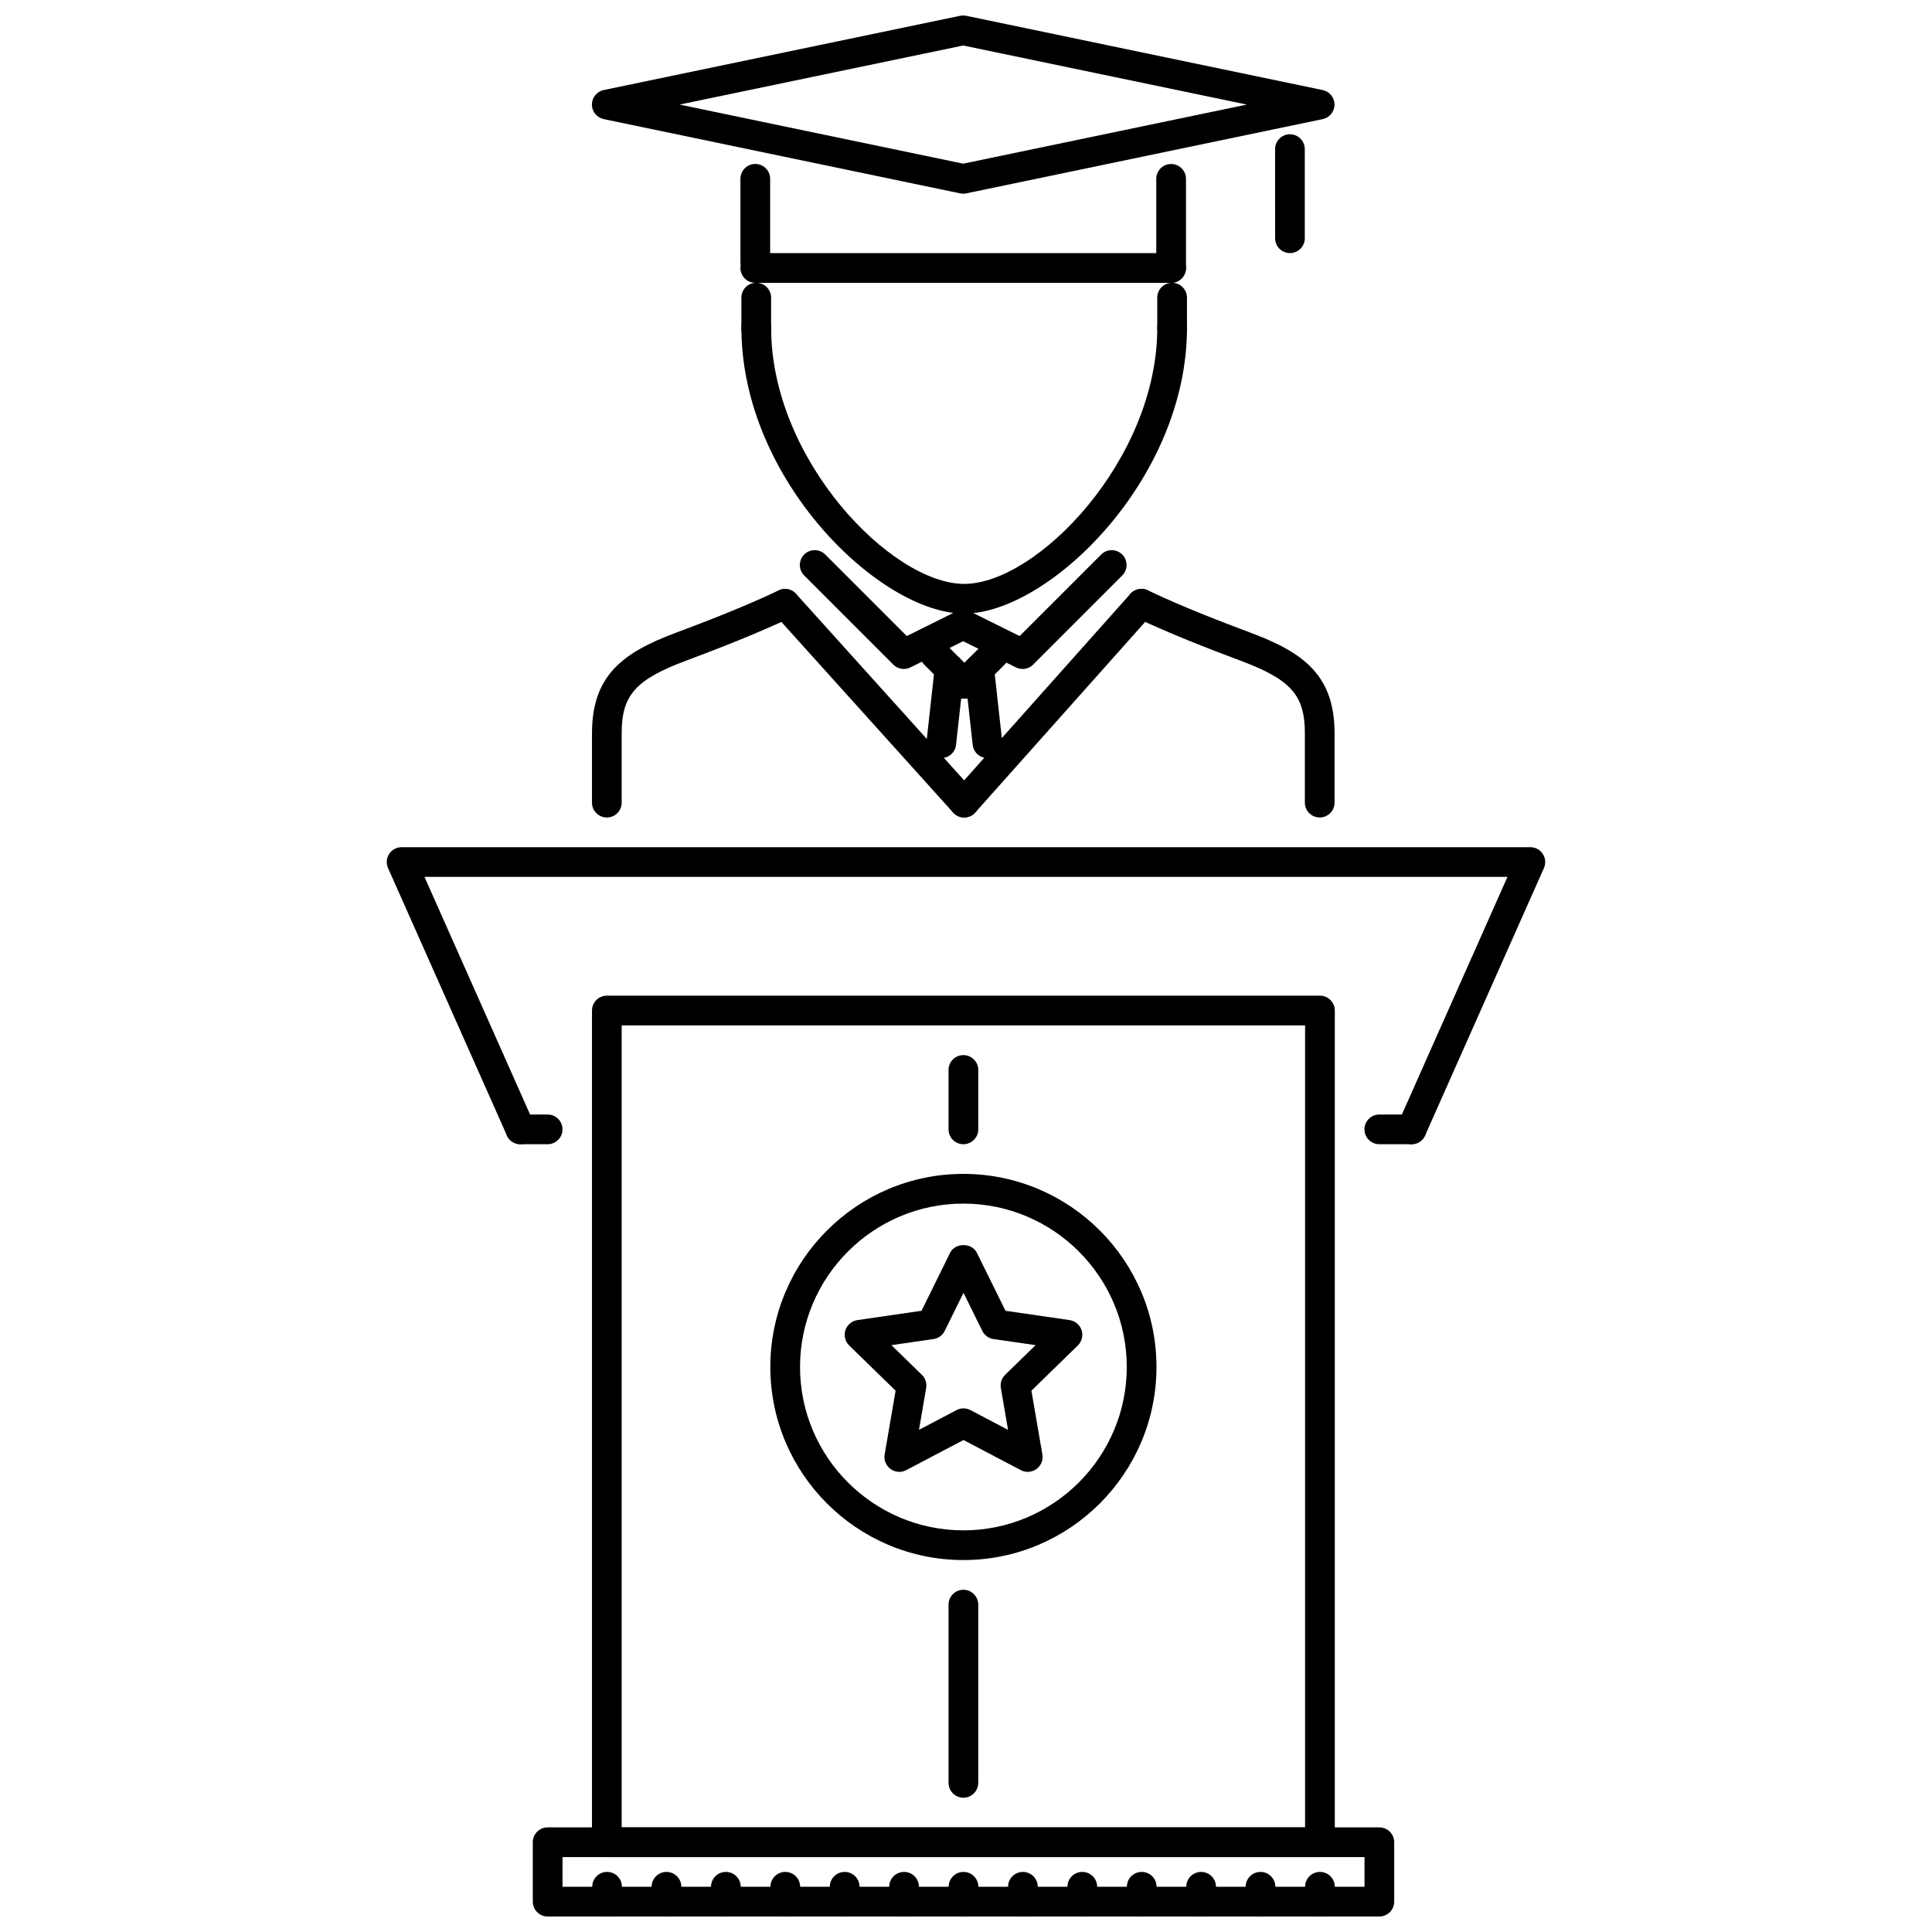 <?xml version="1.0" encoding="UTF-8"?>
<!-- Uploaded to: SVG Repo, www.svgrepo.com, Generator: SVG Repo Mixer Tools -->
<svg width="800px" height="800px" version="1.1" viewBox="144 144 512 512" xmlns="http://www.w3.org/2000/svg">
 <defs>
  <clipPath id="o">
   <path d="m285 628h229v23.902h-229z"/>
  </clipPath>
  <clipPath id="h">
   <path d="m300 640h9v11.902h-9z"/>
  </clipPath>
  <clipPath id="g">
   <path d="m316 640h9v11.902h-9z"/>
  </clipPath>
  <clipPath id="f">
   <path d="m332 640h9v11.902h-9z"/>
  </clipPath>
  <clipPath id="e">
   <path d="m348 640h9v11.902h-9z"/>
  </clipPath>
  <clipPath id="d">
   <path d="m363 640h9v11.902h-9z"/>
  </clipPath>
  <clipPath id="c">
   <path d="m379 640h9v11.902h-9z"/>
  </clipPath>
  <clipPath id="b">
   <path d="m395 640h9v11.902h-9z"/>
  </clipPath>
  <clipPath id="a">
   <path d="m411 640h9v11.902h-9z"/>
  </clipPath>
  <clipPath id="n">
   <path d="m426 640h9v11.902h-9z"/>
  </clipPath>
  <clipPath id="m">
   <path d="m442 640h9v11.902h-9z"/>
  </clipPath>
  <clipPath id="l">
   <path d="m458 640h9v11.902h-9z"/>
  </clipPath>
  <clipPath id="k">
   <path d="m474 640h8v11.902h-8z"/>
  </clipPath>
  <clipPath id="j">
   <path d="m489 640h9v11.902h-9z"/>
  </clipPath>
  <clipPath id="i">
   <path d="m300 148.09h198v47.906h-198z"/>
  </clipPath>
 </defs>
 <path d="m304.82 360.64c-2.176 0-3.938-1.762-3.938-3.938v-18.359c0-15.344 8.152-21.395 22.234-26.66 4.715-1.762 17.238-6.441 27.234-11.215 1.949-0.945 4.305-0.105 5.246 1.852 0.938 1.969 0.105 4.312-1.855 5.25-9.242 4.414-20.328 8.672-27.867 11.492-13.441 5.019-17.125 9.164-17.125 19.281v18.359c0.004 2.176-1.754 3.938-3.93 3.938z"/>
 <path d="m493.74 360.64c-2.176 0-3.938-1.762-3.938-3.938v-18.359c0-10.117-3.684-14.262-17.117-19.281-7.543-2.82-18.641-7.086-27.891-11.516-1.961-0.938-2.789-3.289-1.852-5.25 0.938-1.977 3.312-2.789 5.25-1.852 8.973 4.297 19.848 8.473 27.242 11.238 14.082 5.266 22.238 11.316 22.238 26.66v18.359c0 2.176-1.758 3.938-3.934 3.938z"/>
 <path d="m399.52 306.61c-22.242 0-59.039-35.402-59.039-75.742 0-2.176 1.762-3.938 3.938-3.938 2.176 0 3.938 1.762 3.938 3.938 0 35 31.922 67.871 51.168 67.871 19.25 0 51.168-32.871 51.168-67.871 0-2.176 1.762-3.938 3.938-3.938s3.938 1.762 3.938 3.938c-0.008 40.344-36.809 75.742-59.047 75.742z"/>
 <path d="m454.62 234.8c-2.176 0-3.938-1.762-3.938-3.938v-7.984c0-2.176 1.762-3.938 3.938-3.938 2.176 0 3.938 1.762 3.938 3.938v7.984c0 2.18-1.762 3.938-3.938 3.938z"/>
 <path d="m344.41 234.8c-2.176 0-3.938-1.762-3.938-3.938v-7.984c0-2.176 1.762-3.938 3.938-3.938 2.176 0 3.938 1.762 3.938 3.938v7.984c-0.004 2.18-1.766 3.938-3.938 3.938z"/>
 <path d="m518.07 447.23c-0.539 0-1.078-0.105-1.598-0.34-1.984-0.883-2.883-3.215-2-5.195l29.027-65.316h-287.01l29.027 65.316c0.879 1.984-0.012 4.312-2 5.195-2.008 0.875-4.316-0.023-5.195-2l-31.488-70.848c-0.543-1.215-0.426-2.629 0.297-3.742 0.727-1.113 1.969-1.789 3.301-1.789h299.13c1.332 0 2.574 0.676 3.297 1.789 0.73 1.113 0.84 2.527 0.301 3.742l-31.484 70.848c-0.656 1.469-2.094 2.34-3.602 2.34z"/>
 <path d="m493.8 636.15h-188.98c-2.176 0-3.938-1.762-3.938-3.938v-220.41c0-2.176 1.762-3.941 3.938-3.941h188.98c2.176 0 3.938 1.766 3.938 3.941v220.41c-0.004 2.176-1.766 3.938-3.941 3.938zm-185.05-7.871h181.11v-212.54h-181.11z"/>
 <g clip-path="url(#o)">
  <path d="m509.54 651.89h-220.41c-2.176 0-3.938-1.762-3.938-3.938v-15.742c0-2.176 1.762-3.934 3.938-3.934h220.41c2.176 0 3.938 1.762 3.938 3.934v15.742c0 2.18-1.762 3.938-3.938 3.938zm-216.47-7.871h212.54v-7.871h-212.54z"/>
 </g>
 <path d="m289.13 447.23h-7.211c-2.176 0-3.938-1.762-3.938-3.938s1.762-3.934 3.938-3.934h7.211c2.176 0 3.938 1.762 3.938 3.934 0 2.176-1.762 3.938-3.938 3.938z"/>
 <path d="m518.07 447.23h-8.535c-2.176 0-3.938-1.762-3.938-3.938s1.762-3.934 3.938-3.934h8.535c2.176 0 3.934 1.762 3.934 3.934 0.004 2.176-1.758 3.938-3.934 3.938z"/>
 <path d="m399.31 447.23c-2.176 0-3.938-1.762-3.938-3.938v-15.742c0-2.176 1.762-3.938 3.938-3.938 2.176 0 3.938 1.762 3.938 3.938v15.742c-0.004 2.176-1.766 3.938-3.938 3.938z"/>
 <path d="m399.31 620.41c-2.176 0-3.938-1.762-3.938-3.938v-47.23c0-2.176 1.762-3.934 3.938-3.934 2.176 0 3.938 1.762 3.938 3.934v47.23c-0.004 2.176-1.766 3.938-3.938 3.938z"/>
 <path d="m399.31 557.43c-28.211 0-51.168-22.953-51.168-51.168 0-28.211 22.953-51.168 51.168-51.168 28.211 0 51.168 22.953 51.168 51.168-0.004 28.215-22.957 51.168-51.168 51.168zm0-94.461c-23.871 0-43.293 19.426-43.293 43.293 0 23.871 19.422 43.297 43.293 43.297 23.867 0 43.297-19.426 43.297-43.297-0.004-23.867-19.43-43.293-43.297-43.293z"/>
 <path d="m382.32 534.06c-0.816 0-1.625-0.254-2.312-0.754-1.211-0.875-1.82-2.367-1.566-3.852l2.902-16.906-12.305-11.992c-1.074-1.047-1.457-2.613-0.996-4.035 0.465-1.43 1.695-2.469 3.18-2.684l16.992-2.469 7.594-15.398c1.32-2.676 5.734-2.676 7.055 0l7.602 15.398 16.988 2.469c1.477 0.215 2.715 1.254 3.176 2.684 0.461 1.422 0.078 2.984-0.992 4.035l-12.301 11.992 2.906 16.906c0.254 1.484-0.352 2.977-1.566 3.852-1.215 0.883-2.82 1.008-4.144 0.301l-15.199-7.988-15.188 7.988c-0.57 0.305-1.199 0.453-1.824 0.453zm17.02-16.828c0.629 0 1.258 0.152 1.832 0.453l9.969 5.242-1.906-11.086c-0.215-1.277 0.207-2.582 1.129-3.492l8.07-7.871-11.148-1.613c-1.277-0.191-2.391-0.992-2.961-2.152l-4.988-10.102-4.981 10.102c-0.574 1.16-1.68 1.961-2.965 2.152l-11.152 1.613 8.074 7.871c0.926 0.906 1.348 2.215 1.129 3.492l-1.902 11.086 9.957-5.242c0.582-0.301 1.211-0.453 1.844-0.453z"/>
 <g clip-path="url(#h)">
  <path d="m304.88 651.89c-2.176 0-3.938-1.762-3.938-3.938v-3.938c0-2.176 1.762-3.938 3.938-3.938s3.938 1.762 3.938 3.938v3.938c0 2.18-1.762 3.938-3.938 3.938z"/>
 </g>
 <g clip-path="url(#g)">
  <path d="m320.62 651.89c-2.176 0-3.938-1.762-3.938-3.938v-3.938c0-2.176 1.762-3.938 3.938-3.938 2.176 0 3.938 1.762 3.938 3.938v3.938c0 2.18-1.762 3.938-3.938 3.938z"/>
 </g>
 <g clip-path="url(#f)">
  <path d="m336.36 651.89c-2.176 0-3.938-1.762-3.938-3.938v-3.938c0-2.176 1.762-3.938 3.938-3.938s3.938 1.762 3.938 3.938v3.938c0 2.18-1.762 3.938-3.938 3.938z"/>
 </g>
 <g clip-path="url(#e)">
  <path d="m352.11 651.89c-2.176 0-3.938-1.762-3.938-3.938v-3.938c0-2.176 1.762-3.938 3.938-3.938s3.938 1.762 3.938 3.938v3.938c-0.004 2.18-1.762 3.938-3.938 3.938z"/>
 </g>
 <g clip-path="url(#d)">
  <path d="m367.85 651.89c-2.176 0-3.938-1.762-3.938-3.938v-3.938c0-2.176 1.762-3.938 3.938-3.938 2.176 0 3.938 1.762 3.938 3.938v3.938c0 2.18-1.762 3.938-3.938 3.938z"/>
 </g>
 <g clip-path="url(#c)">
  <path d="m383.59 651.89c-2.176 0-3.938-1.762-3.938-3.938v-3.938c0-2.176 1.762-3.938 3.938-3.938s3.938 1.762 3.938 3.938v3.938c0 2.18-1.762 3.938-3.938 3.938z"/>
 </g>
 <g clip-path="url(#b)">
  <path d="m399.34 651.89c-2.176 0-3.938-1.762-3.938-3.938v-3.938c0-2.176 1.762-3.938 3.938-3.938 2.176 0 3.938 1.762 3.938 3.938v3.938c-0.004 2.18-1.766 3.938-3.938 3.938z"/>
 </g>
 <g clip-path="url(#a)">
  <path d="m415.08 651.89c-2.176 0-3.938-1.762-3.938-3.938v-3.938c0-2.176 1.762-3.938 3.938-3.938s3.938 1.762 3.938 3.938v3.938c-0.004 2.18-1.762 3.938-3.938 3.938z"/>
 </g>
 <g clip-path="url(#n)">
  <path d="m430.82 651.89c-2.176 0-3.938-1.762-3.938-3.938v-3.938c0-2.176 1.762-3.938 3.938-3.938s3.938 1.762 3.938 3.938v3.938c0 2.18-1.762 3.938-3.938 3.938z"/>
 </g>
 <g clip-path="url(#m)">
  <path d="m446.57 651.89c-2.176 0-3.938-1.762-3.938-3.938v-3.938c0-2.176 1.762-3.938 3.938-3.938 2.176 0 3.938 1.762 3.938 3.938v3.938c-0.004 2.18-1.766 3.938-3.938 3.938z"/>
 </g>
 <g clip-path="url(#l)">
  <path d="m462.31 651.89c-2.176 0-3.934-1.762-3.934-3.938v-3.938c0-2.176 1.758-3.938 3.934-3.938s3.938 1.762 3.938 3.938v3.938c-0.004 2.18-1.762 3.938-3.938 3.938z"/>
 </g>
 <g clip-path="url(#k)">
  <path d="m478.05 651.89c-2.176 0-3.938-1.762-3.938-3.938v-3.938c0-2.176 1.762-3.938 3.938-3.938 2.176 0 3.938 1.762 3.938 3.938v3.938c0 2.18-1.762 3.938-3.938 3.938z"/>
 </g>
 <g clip-path="url(#j)">
  <path d="m493.8 651.89c-2.176 0-3.938-1.762-3.938-3.938v-3.938c0-2.176 1.762-3.938 3.938-3.938s3.938 1.762 3.938 3.938v3.938c0 2.18-1.762 3.938-3.938 3.938z"/>
 </g>
 <path d="m454.36 218.95h-110.2c-2.176 0-3.938-1.762-3.938-3.938 0-2.176 1.762-3.938 3.938-3.938h110.21c2.176 0 3.938 1.762 3.938 3.938-0.004 2.176-1.766 3.938-3.941 3.938z"/>
 <path d="m344.16 217.3c-2.176 0-3.938-1.762-3.938-3.938v-21.973c0-2.176 1.762-3.938 3.938-3.938 2.176 0 3.938 1.762 3.938 3.938v21.977c-0.004 2.176-1.766 3.934-3.938 3.934z"/>
 <path d="m454.36 218.95c-2.176 0-3.938-1.762-3.938-3.938v-23.613c0-2.176 1.762-3.938 3.938-3.938s3.938 1.762 3.938 3.938v23.613c0 2.176-1.762 3.938-3.938 3.938z"/>
 <g clip-path="url(#i)">
  <path d="m399.26 195.33c-0.27 0-0.539-0.031-0.805-0.086l-94.461-19.68c-1.824-0.375-3.133-1.984-3.133-3.852 0-1.867 1.309-3.473 3.133-3.852l94.461-19.676c0.531-0.105 1.078-0.105 1.605 0l94.457 19.68c1.828 0.375 3.137 1.984 3.137 3.852 0 1.867-1.309 3.473-3.137 3.852l-94.457 19.68c-0.266 0.051-0.531 0.082-0.801 0.082zm-75.164-23.617 75.16 15.66 75.168-15.66-75.164-15.656z"/>
 </g>
 <path d="m485.85 211.07c-2.176 0-3.934-1.762-3.934-3.938l-0.004-23.613c0-2.176 1.758-3.938 3.934-3.938 2.176 0 3.938 1.762 3.938 3.938v23.613c0 2.18-1.758 3.938-3.934 3.938z"/>
 <path d="m399.52 360.64c-1.078 0-2.148-0.438-2.926-1.301l-47.469-52.68c-1.453-1.613-1.328-4.106 0.293-5.559 1.602-1.469 4.094-1.332 5.559 0.285l47.469 52.68c1.453 1.613 1.328 4.106-0.293 5.559-0.75 0.684-1.691 1.016-2.633 1.016z"/>
 <path d="m399.52 360.64c-0.934 0-1.867-0.332-2.617-1-1.625-1.445-1.766-3.938-0.32-5.559l46.977-52.703c1.438-1.613 3.93-1.77 5.559-0.316 1.621 1.445 1.762 3.938 0.316 5.559l-46.977 52.703c-0.777 0.871-1.859 1.316-2.938 1.316z"/>
 <path d="m383.52 321.28c-1.02 0-2.027-0.398-2.781-1.152l-23.617-23.617c-1.535-1.535-1.535-4.027 0-5.566 1.535-1.535 4.027-1.535 5.566 0l21.617 21.617 13.324-6.621c1.949-0.953 4.309-0.168 5.273 1.777 0.969 1.953 0.172 4.312-1.777 5.281l-15.859 7.871c-0.547 0.277-1.148 0.41-1.746 0.41z"/>
 <path d="m415 321.28c-0.594 0-1.191-0.133-1.754-0.406l-15.855-7.871c-1.949-0.969-2.746-3.328-1.773-5.281 0.965-1.945 3.324-2.731 5.273-1.777l13.324 6.621 21.617-21.617c1.535-1.535 4.027-1.535 5.566 0 1.535 1.535 1.535 4.027 0 5.566l-23.613 23.617c-0.754 0.746-1.762 1.148-2.785 1.148z"/>
 <path d="m399.57 329.15c-1.008 0-2.016-0.383-2.781-1.152l-7.871-7.871c-1.535-1.535-1.535-4.027 0-5.566 1.535-1.535 4.027-1.535 5.566 0l7.871 7.871c1.535 1.535 1.535 4.027 0 5.566-0.773 0.766-1.781 1.152-2.785 1.152z"/>
 <path d="m399.57 329.15c-1.008 0-2.016-0.383-2.781-1.152-1.535-1.535-1.535-4.027 0-5.566l7.871-7.871c1.535-1.535 4.027-1.535 5.566 0 1.535 1.535 1.535 4.027 0 5.566l-7.871 7.871c-0.773 0.766-1.781 1.152-2.785 1.152z"/>
 <path d="m393.45 344.9c-0.145 0-0.293-0.008-0.438-0.023-2.16-0.238-3.715-2.184-3.477-4.344l2.184-19.688c0.242-2.152 2.18-3.695 4.348-3.481 2.16 0.238 3.715 2.184 3.477 4.344l-2.184 19.688c-0.223 2.016-1.93 3.504-3.91 3.504z"/>
 <path d="m405.68 344.9c-1.977 0-3.684-1.492-3.906-3.504l-2.184-19.688c-0.238-2.16 1.32-4.106 3.477-4.344 2.172-0.23 4.109 1.324 4.348 3.481l2.184 19.688c0.238 2.16-1.324 4.106-3.481 4.344-0.145 0.016-0.293 0.023-0.438 0.023z"/>
</svg>